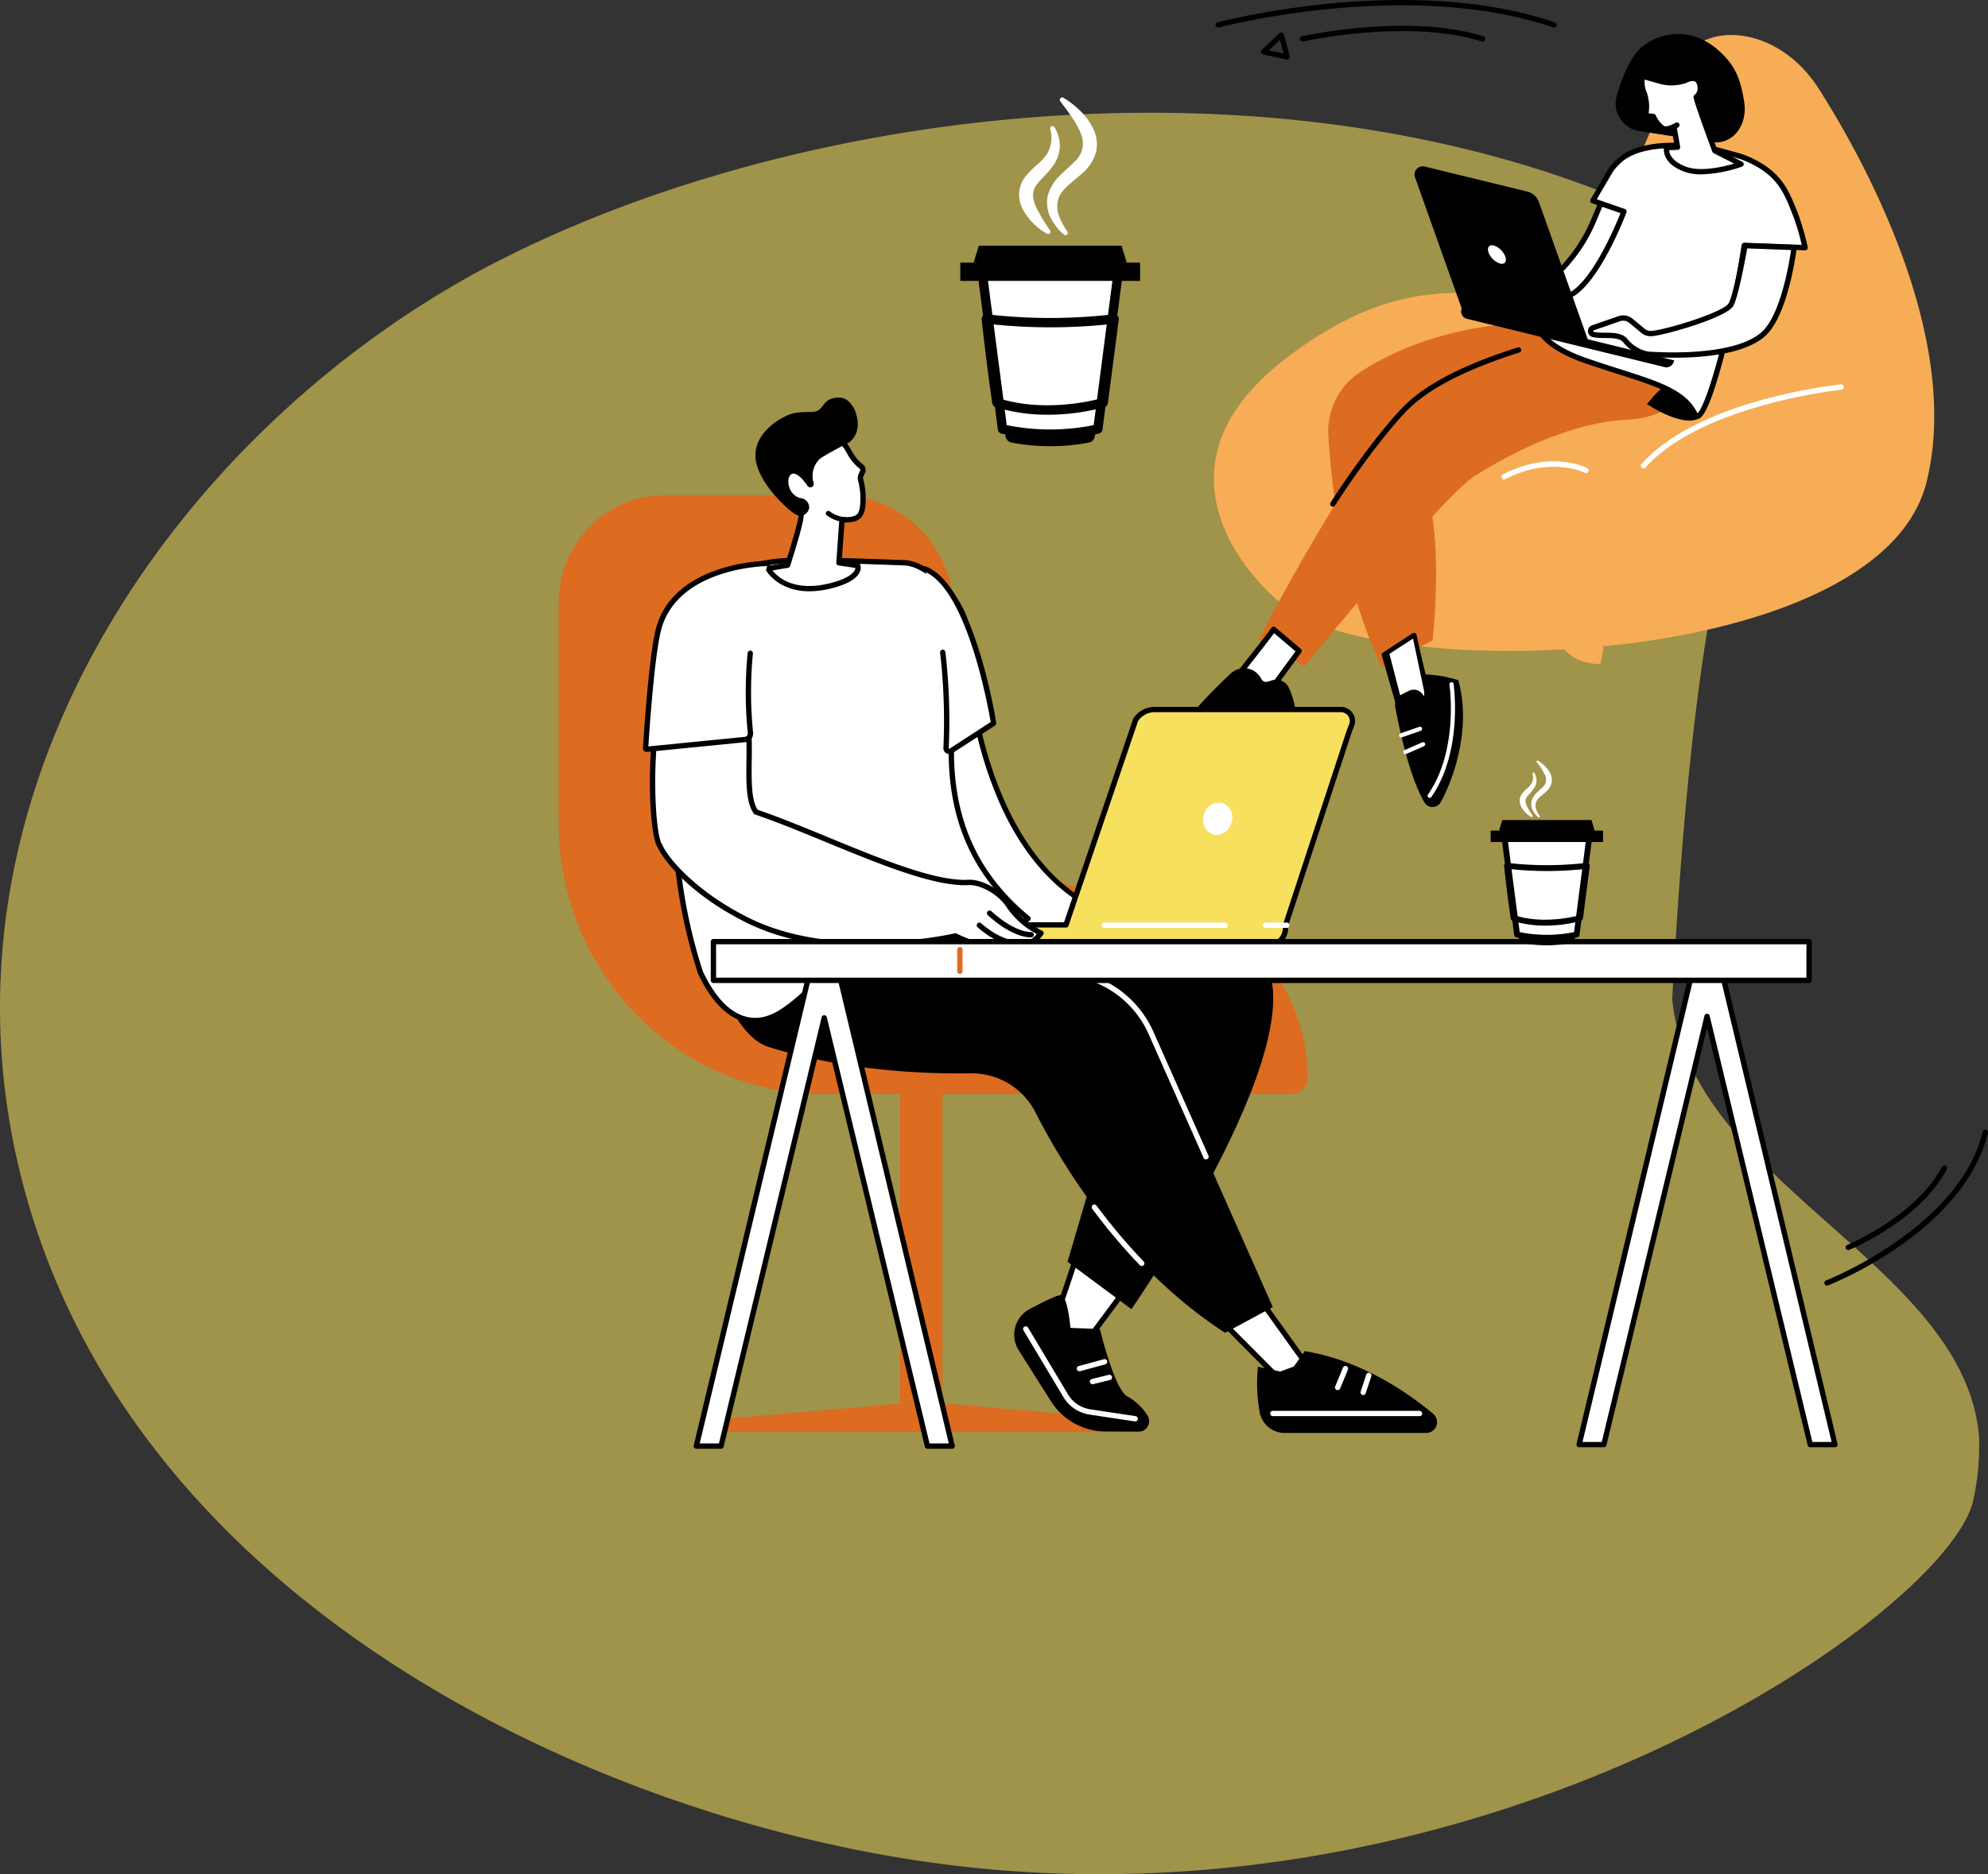 <svg xmlns="http://www.w3.org/2000/svg" width="511.664" height="482.453" viewBox="0 0 511.664 482.453">
  <rect x="0" y="0" width="511.664" height="482.453" fill="#333333" stroke="none"/>
  <g id="Group_539" data-name="Group 539" transform="translate(-699.598 -1921.947)">
    <path id="Path_2766" data-name="Path 2766" d="M452.4-755.626c-17.132-30.636-.788-36.962-22.012-47.227C338.617-847.23,213.6-835.416,130.5-794.039,48.484-753.2-23-656.494,6.965-551.429c30.077,105.471,147.15,159.7,235.7,171.2,140.6,18.257,258.737-64.807,265.2-93.635a65.663,65.663,0,0,0,1.473-16.769C505.2-535,434.891-555.457,430.39-602.886,442.8-835.854,482.449-701.9,452.4-755.626Z" transform="translate(699.598 2782.031)" fill="#f6e05e" opacity="0.56"/>
    <path id="Path_2767" data-name="Path 2767" d="M714.931-139.7a.682.682,0,0,1-.64-.437.684.684,0,0,1,.389-.886c.342-.133,34.27-13.552,40.33-38.275a.688.688,0,0,1,.831-.5.683.683,0,0,1,.5.828c-3.26,13.313-14.293,23.275-22.978,29.288a98.811,98.811,0,0,1-18.183,9.938A.685.685,0,0,1,714.931-139.7Z" transform="translate(454.902 2392.58)"/>
    <path id="Path_2768" data-name="Path 2768" d="M726.9-137.957a.677.677,0,0,1-.631-.424.682.682,0,0,1,.37-.895c.178-.073,17.7-7.425,24.416-20.128a.685.685,0,0,1,.927-.285.683.683,0,0,1,.283.925c-6.95,13.146-24.366,20.45-25.106,20.755A.673.673,0,0,1,726.9-137.957Z" transform="translate(448.395 2381.688)"/>
    <path id="Path_2769" data-name="Path 2769" d="M458.2-809.594a.661.661,0,0,1-.219-.037c-37.4-12.756-85.532-.116-86.011.014a.688.688,0,0,1-.84-.484.687.687,0,0,1,.484-.839c.489-.13,49.01-12.878,86.81.013a.684.684,0,0,1,.425.869A.682.682,0,0,1,458.2-809.594Z" transform="translate(641.352 2738.637)"/>
    <path id="Path_2770" data-name="Path 2770" d="M465.646-798.1a.7.7,0,0,1-.206-.031c-19-5.933-45.7-.046-45.965.014a.683.683,0,0,1-.817-.518.686.686,0,0,1,.521-.818c.269-.061,27.32-6.029,46.668.014a.685.685,0,0,1,.452.858A.684.684,0,0,1,465.646-798.1Z" transform="translate(615.523 2730.733)"/>
    <path id="Path_2771" data-name="Path 2771" d="M398.756-793.811l3.708.816c-.2-.85-.521-2.125-.9-3.47Zm4.617,2.4a.692.692,0,0,1-.146-.016l-6.028-1.326a.686.686,0,0,1-.511-.486.686.686,0,0,1,.187-.68l4.553-4.31a.682.682,0,0,1,.644-.165.683.683,0,0,1,.479.46c.863,2.787,1.484,5.664,1.493,5.693a.685.685,0,0,1-.187.63A.685.685,0,0,1,403.373-791.41Z" transform="translate(627.467 2728.707)"/>
    <path id="Path_2772" data-name="Path 2772" d="M509.828-795.947c6.425,1.985,12.041,6.606,16.037,12.877,10.2,16,37.106,63.068,27.731,101.088-11.484,46.571-130.172,51.945-162.168,34.176-8.128-4.514-42.124-36.128-2.42-66.186,36.389-27.551,53.056-9.739,69.929-20.735s27.229-51.934,33.343-58.01C496.229-796.661,502.627-798.173,509.828-795.947Z" transform="translate(641.883 2727.927)" fill="#f6ad55"/>
    <path id="Path_2773" data-name="Path 2773" d="M611.512-578.375a.674.674,0,0,1-.457-.174.685.685,0,0,1-.055-.967c14.841-16.578,49.827-20.32,51.311-20.471a.68.68,0,0,1,.749.611.681.681,0,0,1-.612.751c-.357.037-35.941,3.842-50.43,20.022A.672.672,0,0,1,611.512-578.375Z" transform="translate(511.096 2620.89)" fill="#fff"/>
    <path id="Path_2774" data-name="Path 2774" d="M532.875-551.975a.681.681,0,0,1-.607-.373.683.683,0,0,1,.3-.922c12.315-6.323,21.329-1.834,21.7-1.641a.684.684,0,0,1,.3.922.685.685,0,0,1-.922.3c-.091-.047-8.795-4.343-20.453,1.641A.7.7,0,0,1,532.875-551.975Z" transform="translate(553.824 2597.332)" fill="#fff"/>
    <path id="Path_2775" data-name="Path 2775" d="M395.458-551.713l11.8,6.849S442.4-588.224,450.87-593.69s24.38-13.869,39.22-14.6,17.4-11.214,17.4-11.214L485.574-632s-36.375,6.181-51.147,19.623S395.458-551.713,395.458-551.713Z" transform="translate(628.121 2638.283)" fill="#dd6b20"/>
    <path id="Path_2776" data-name="Path 2776" d="M490.5-634.733s-25.434-1.6-47.494,12.54a18.259,18.259,0,0,0-8.361,16.488c.827,13.551,3.708,38.633,13.681,59.4l13.124-6.706s2.68-22.345-1.137-37.553,44.809-34.256,44.809-34.256Z" transform="translate(606.846 2639.797)" fill="#dd6b20"/>
    <path id="Path_2777" data-name="Path 2777" d="M466.231-453.911l4.7,16.4,5.379-4.585-3.79-15.909Zm4.343,18.3a.711.711,0,0,1-.2-.029.684.684,0,0,1-.461-.467l-5.137-17.91a.68.68,0,0,1,.283-.763l7.534-4.9a.691.691,0,0,1,.63-.062.685.685,0,0,1,.411.478l4.11,17.262a.684.684,0,0,1-.224.679l-6.5,5.549A.689.689,0,0,1,470.574-435.614Z" transform="translate(590.473 2544.711)"/>
    <path id="Path_2778" data-name="Path 2778" d="M388.7-461.95c-.091.374-12.7,16.327-12.7,16.327l9.165,3.032,10.1-13.79Z" transform="translate(638.695 2545.883)" fill="#fff"/>
    <path id="Path_2779" data-name="Path 2779" d="M376.328-446.782l7.763,2.569,9.429-12.873L388-461.764C387.031-460.43,384.269-456.835,376.328-446.782Zm8.018,4.06a.711.711,0,0,1-.215-.035l-9.165-3.032a.7.7,0,0,1-.443-.453.69.69,0,0,1,.119-.621c4.827-6.1,12.124-15.4,12.621-16.193a.675.675,0,0,1,.406-.361.681.681,0,0,1,.653.13l6.566,5.57a.683.683,0,0,1,.11.927L384.9-443A.68.68,0,0,1,384.346-442.721Z" transform="translate(639.512 2546.698)"/>
    <path id="Path_2780" data-name="Path 2780" d="M366.7-436.052a4.575,4.575,0,0,0-2.1-2.074,4.368,4.368,0,0,0-4.79.845c-3.224,3-11.959,11.478-16.726,19.392-1.685,2.8-.425,6.169,3.927,5.69,7.128-.784,18.229-4.782,26.96-13.884a4.23,4.23,0,0,0,1.069-3.932,20.069,20.069,0,0,0-1.361-3.912,2.888,2.888,0,0,0-3.429-1.5l-1.219.363A1.988,1.988,0,0,1,366.7-436.052Z" transform="translate(656.967 2533.145)"/>
    <path id="Path_2781" data-name="Path 2781" d="M362.068-438.628a3.841,3.841,0,0,0-2.6,1.039c-3.434,3.2-11.927,11.479-16.6,19.244a3.337,3.337,0,0,0-.237,3.477c.6.942,1.849,1.36,3.5,1.179,7.256-.8,18.037-4.811,26.539-13.677a3.528,3.528,0,0,0,.9-3.3,19.361,19.361,0,0,0-1.315-3.777,2.192,2.192,0,0,0-2.616-1.137l-1.224.363a2.677,2.677,0,0,1-3.132-1.332,3.868,3.868,0,0,0-1.781-1.771A3.365,3.365,0,0,0,362.068-438.628Zm-16.685,26.351a4.314,4.314,0,0,1-3.9-1.853,4.663,4.663,0,0,1,.215-4.922c4.767-7.914,13.366-16.3,16.845-19.54a5.072,5.072,0,0,1,5.543-.964,5.234,5.234,0,0,1,2.411,2.378,1.315,1.315,0,0,0,1.534.653l1.219-.363a3.555,3.555,0,0,1,4.242,1.854,20.742,20.742,0,0,1,1.411,4.046,4.89,4.89,0,0,1-1.242,4.57c-8.758,9.131-19.886,13.265-27.38,14.09A8.213,8.213,0,0,1,345.383-412.276Z" transform="translate(657.779 2533.953)"/>
    <path id="Path_2782" data-name="Path 2782" d="M349.821-403.568a7.462,7.462,0,0,1-2.936-.462.683.683,0,0,1-.333-.908.68.68,0,0,1,.9-.339c.119.049,8.178,3.247,25.95-11.845a.683.683,0,0,1,.964.079.684.684,0,0,1-.078.965C361.685-405.374,353.744-403.568,349.821-403.568Z" transform="translate(654.73 2521.613)"/>
    <path id="Path_2783" data-name="Path 2783" d="M366.006-411.9a.684.684,0,0,1-.475-.192l-3.849-3.716a.685.685,0,0,1-.014-.969.685.685,0,0,1,.968-.017l3.849,3.716a.685.685,0,0,1,.014.969A.675.675,0,0,1,366.006-411.9Z" transform="translate(646.586 2521.449)"/>
    <path id="Path_2784" data-name="Path 2784" d="M372.277-418.182a.691.691,0,0,1-.461-.176l-4.219-3.807a.681.681,0,0,1-.05-.967.68.68,0,0,1,.964-.05l4.224,3.807a.685.685,0,0,1,.05.967A.688.688,0,0,1,372.277-418.182Z" transform="translate(643.385 2524.914)"/>
    <path id="Path_2785" data-name="Path 2785" d="M436.377-579.88a.683.683,0,0,1-.365-.108.687.687,0,0,1-.21-.946c5.74-9,14.8-21.159,20.028-25.918,5.713-5.2,15.183-9.914,28.138-14.014a.689.689,0,0,1,.863.447.686.686,0,0,1-.447.86c-12.767,4.039-22.064,8.655-27.631,13.72-5.142,4.682-14.105,16.714-19.8,25.641A.687.687,0,0,1,436.377-579.88Z" transform="translate(606.258 2632.249)"/>
    <path id="Path_2786" data-name="Path 2786" d="M551.508-704.989l-2.4,5.727a40.948,40.948,0,0,1-13.448,17.116l-2.406,1.778a8.681,8.681,0,0,1-5.343,1.693l-.292-.006a11.981,11.981,0,0,0-8.023,2.849l6.676,1.743a16,16,0,0,0,12.051-1.589,34.109,34.109,0,0,0,11.1-10.22c7.11-10.413,8.544-16.661,8.544-16.661Z" transform="translate(560.668 2677.942)" fill="#fff"/>
    <path id="Path_2787" data-name="Path 2787" d="M520.333-676.952l5.3,1.385a15.193,15.193,0,0,0,11.53-1.519A33.066,33.066,0,0,0,548.046-687.1c5.749-8.42,7.754-14.1,8.279-15.854l-5.251-1.977-2.146,5.118a41.643,41.643,0,0,1-13.672,17.4l-2.406,1.779a9.415,9.415,0,0,1-5.767,1.827l-.292-.007A11.249,11.249,0,0,0,520.333-676.952Zm9.265,3.268a17.064,17.064,0,0,1-4.311-.558l-6.671-1.743a.685.685,0,0,1-.5-.51.7.7,0,0,1,.224-.674,12.649,12.649,0,0,1,8.48-3.012l.292.007a8.051,8.051,0,0,0,4.923-1.559l2.406-1.779a40.25,40.25,0,0,0,13.219-16.83l2.4-5.726a.685.685,0,0,1,.872-.377l6.461,2.43a.684.684,0,0,1,.425.794c-.059.26-1.543,6.494-8.644,16.894A34.488,34.488,0,0,1,537.854-675.9,16.434,16.434,0,0,1,529.6-673.685Z" transform="translate(561.48 2678.758)"/>
    <path id="Path_2788" data-name="Path 2788" d="M614.278-595.845s8.667,5.885,13.137,3.8-3.836-9.462-6.169-9.636S614.278-595.845,614.278-595.845Z" transform="translate(509.221 2621.808)"/>
    <path id="Path_2789" data-name="Path 2789" d="M620.478-708.384a66.537,66.537,0,0,0-2.338-8.172c-2.552-6.57-4.279-10.84-11.964-14.4a22.68,22.68,0,0,0-3.571-1.286l-4.594-1.255s-18.914-4.288-25.969,3.322a11.741,11.741,0,0,0-1.744,2.115l-4.452,7.6,8.018,2.77s-6.119,16.232-12.818,20.928c-1.11.779-10.165,5.1-10.165,5.1s-1.89,7.06,12.7,12.212,25.1,6.728,28.5,13.9c2.242,4.731,9.493-22.139,12.731-43.413Z" transform="translate(543.711 2694.088)" fill="#fff"/>
    <path id="Path_2790" data-name="Path 2790" d="M550.688-692.041c-.105,1.305.228,6.842,12.306,11.1,3.265,1.154,6.4,2.149,9.16,3.027,9.85,3.133,16.968,5.4,19.736,11.229a.615.615,0,0,0,.055.1c.731-.537,2.58-4.105,5.4-14.648a282.21,282.21,0,0,0,5.973-28.677.7.7,0,0,1,.7-.581l14.763.547a60.319,60.319,0,0,0-2.105-7.207c-2.466-6.349-4.091-10.543-11.612-14.029a21.755,21.755,0,0,0-3.466-1.247l-4.594-1.255c-.155-.035-18.58-4.1-25.284,3.127-.1.107-.2.216-.311.328a8.827,8.827,0,0,0-1.338,1.655l-4.037,6.886,7.228,2.5a.686.686,0,0,1,.4.356.675.675,0,0,1,.018.532c-.251.671-6.27,16.485-13.064,21.247C559.583-696.315,552.487-692.9,550.688-692.041Zm41.193,26.888a1.361,1.361,0,0,1-1.228-.939c-2.511-5.295-9.393-7.482-18.914-10.51-2.772-.881-5.913-1.88-9.2-3.041-15.019-5.3-13.219-12.722-13.137-13.035a.693.693,0,0,1,.37-.441c2.5-1.2,9.192-4.433,10.064-5.045,5.694-3.993,11.092-16.889,12.311-19.952l-7.343-2.537a.685.685,0,0,1-.42-.41.691.691,0,0,1,.055-.584l4.448-7.6a10.1,10.1,0,0,1,1.539-1.917l.3-.317c7.242-7.81,25.832-3.7,26.622-3.524l4.621,1.262a23.084,23.084,0,0,1,3.68,1.325c8.023,3.719,9.822,8.357,12.315,14.777a66.7,66.7,0,0,1,2.365,8.267.673.673,0,0,1-.142.59.68.68,0,0,1-.553.247l-15.046-.558a284.144,284.144,0,0,1-6.014,28.585c-4.037,14.977-5.836,15.241-6.516,15.341A1.215,1.215,0,0,1,591.881-665.154Z" transform="translate(544.531 2694.923)"/>
    <path id="Path_2791" data-name="Path 2791" d="M583.093-657.068l6.8-2.352a3.055,3.055,0,0,1,2.95.534L596-656.277a3.054,3.054,0,0,0,2.151.692c3.4-.225,18.891-4.736,20.462-7.434,1.393-2.391,3.621-15.195,3.621-15.195l12.64.478s-2.046,16.771-7.744,22.136c-4.42,4.165-14.827,6.248-29.914,5.337a9.738,9.738,0,0,1-5.795-3.513c-1.69-2.016-5.8-.978-8.247-1.576A.9.9,0,0,1,583.093-657.068Z" transform="translate(526.492 2663.395)" fill="#fff"/>
    <path id="Path_2792" data-name="Path 2792" d="M582.5-657.236a.2.2,0,0,0-.142.208.2.2,0,0,0,.16.195,13.4,13.4,0,0,0,2.84.208c2.091.019,4.466.039,5.767,1.593a9.192,9.192,0,0,0,5.352,3.273c14.256.86,24.973-1.018,29.366-5.155,4.781-4.506,6.955-17.711,7.425-20.982l-11.283-.427c-.461,2.585-2.324,12.64-3.6,14.833-1.753,3.012-17.658,7.551-21.005,7.773a3.72,3.72,0,0,1-2.63-.847l-3.155-2.608a2.393,2.393,0,0,0-2.292-.415Zm20.631,7.054q-3.226,0-6.776-.213a10.352,10.352,0,0,1-6.279-3.757c-.9-1.069-2.845-1.086-4.731-1.1a14.184,14.184,0,0,1-3.151-.247,1.568,1.568,0,0,1-1.2-1.461,1.563,1.563,0,0,1,1.059-1.566l6.8-2.352a3.769,3.769,0,0,1,3.612.654l3.155,2.609a2.353,2.353,0,0,0,1.667.536c3.735-.247,18.585-4.812,19.914-7.1,1.091-1.874,2.927-11.44,3.539-14.968a.688.688,0,0,1,.7-.567l12.635.478a.7.7,0,0,1,.5.24.67.67,0,0,1,.155.527c-.082.695-2.137,17.079-7.95,22.552C622.8-652.165,614.521-650.182,603.133-650.182Z" transform="translate(527.307 2664.209)"/>
    <path id="Path_2793" data-name="Path 2793" d="M602.826-793.678c4.059-4.023,14.42-7.255,22.9,3.136,2.621,3.216,3.375,6.984,3.945,10.334,1.014,5.916-2.7,11.416-8.626,10.5l-18.334-2.82a7.838,7.838,0,0,1-.881-.187,7.189,7.189,0,0,1-4.913-8.967C597.908-785.121,599.886-790.765,602.826-793.678Z" transform="translate(518.814 2728.219)"/>
    <path id="Path_2794" data-name="Path 2794" d="M630.171-754.533s-4.585-12.32-4.8-13.835a2.694,2.694,0,0,0,1.027-2.626c-.333-3.623-3.836-1.625-3.836-1.625l-.352.1a11.072,11.072,0,0,1-6.251.038l-4.3-1.236s-.795,1.6.4,4.527a10.28,10.28,0,0,1,.4,4.8.843.843,0,0,0,.758.914l1.132.11a7.751,7.751,0,0,0,2.256,2.933,1.366,1.366,0,0,0,1,.3,6.246,6.246,0,0,0,2.046-.6l.931,5.285-2.8.088s-.822,3.389,4.6,5.508,14.548-1.244,14.548-1.244Z" transform="translate(510.785 2715.284)" fill="#fff"/>
    <path id="Path_2795" data-name="Path 2795" d="M617.6-755.5c.055.9.63,2.806,4.215,4.205,3.817,1.492,9.726.078,12.512-.748l-5.283-2.691a.679.679,0,0,1-.333-.372c-.47-1.268-4.617-12.434-4.836-13.977a.679.679,0,0,1,.324-.685,2.063,2.063,0,0,0,.694-1.976c-.069-.758-.292-1.24-.662-1.433-.662-.345-1.8.143-2.151.341a.673.673,0,0,1-.142.061l-.352.105a11.736,11.736,0,0,1-6.639.04l-3.63-1.044a6.494,6.494,0,0,0,.557,3.419,11,11,0,0,1,.452,5.122.155.155,0,0,0,.137.169l1.137.11a.69.69,0,0,1,.548.377,7.062,7.062,0,0,0,2.069,2.7.68.68,0,0,0,.493.151,5.607,5.607,0,0,0,1.822-.531.677.677,0,0,1,.607.006.685.685,0,0,1,.365.491l.932,5.284a.685.685,0,0,1-.146.551.681.681,0,0,1-.511.253Zm8.343,6.23a12.862,12.862,0,0,1-4.63-.749c-5.913-2.31-5.06-6.146-5.018-6.308a.687.687,0,0,1,.644-.523l2.009-.063-.644-3.669a6.842,6.842,0,0,1-1.448.322,2.063,2.063,0,0,1-1.5-.446,8.059,8.059,0,0,1-2.265-2.821l-.763-.074a1.529,1.529,0,0,1-1.37-1.659,9.88,9.88,0,0,0-.356-4.479c-1.3-3.18-.416-5.014-.374-5.091a.685.685,0,0,1,.8-.353l4.292,1.236a10.375,10.375,0,0,0,5.868-.035l.279-.084a3.966,3.966,0,0,1,3.388-.326,2.9,2.9,0,0,1,1.4,2.523,3.546,3.546,0,0,1-.95,2.945c.479,1.83,2.9,8.541,4.594,13.09l6.521,3.322a.675.675,0,0,1,.374.65.681.681,0,0,1-.448.6A34.571,34.571,0,0,1,625.947-749.273Z" transform="translate(511.598 2716.1)"/>
    <path id="Path_2796" data-name="Path 2796" d="M628.644-745.885a.685.685,0,0,1-.6-.36.686.686,0,0,1,.279-.928l.753-.406a.684.684,0,0,1,.927.278.686.686,0,0,1-.279.928l-.753.406A.674.674,0,0,1,628.644-745.885Z" transform="translate(501.787 2701.129)"/>
    <path id="Path_2797" data-name="Path 2797" d="M495.47-686.064l32.435,7.925-12.662-35.6a4.256,4.256,0,0,0-3.014-2.7l-26.32-6.431a2.121,2.121,0,0,0-2.566,2.726Z" transform="translate(580.434 2687.697)"/>
    <path id="Path_2798" data-name="Path 2798" d="M524.789-676.565a4.813,4.813,0,0,0,2.963,2.849c1.192.29,1.79-.514,1.343-1.8a4.822,4.822,0,0,0-2.968-2.849C524.94-678.652,524.337-677.847,524.789-676.565Z" transform="translate(557.928 2663.506)" fill="#fff"/>
    <path id="Path_2799" data-name="Path 2799" d="M511.01-640.117l50.878,12.431a1.959,1.959,0,0,0,2.37-1.44l.132-.275-54.682-13.361-.137.275A1.962,1.962,0,0,0,511.01-640.117Z" transform="translate(566.146 2644.13)"/>
    <path id="Path_2800" data-name="Path 2800" d="M573.45-471.077s5.347-16.265-10.457-24.246C562.993-495.323,555.011-471.732,573.45-471.077Z" transform="translate(538.021 2564.017)" fill="#f6ad55"/>
    <path id="Path_2801" data-name="Path 2801" d="M102.583-507.223v26.367c0,25.787,20.361,46.692,45.476,46.692s45.481,20.9,45.481,46.692a4.161,4.161,0,0,1-4.16,4.16H69c-37.658,0-68.18-31.339-68.18-70V-509.57c0-15.376,12.142-27.84,27.115-27.84H73.181C89.419-537.41,102.583-523.9,102.583-507.223Z" transform="translate(842.555 2586.885)" fill="#dd6b20"/>
    <path id="Path_2802" data-name="Path 2802" d="M193.258-176.981h10.914V-304H193.258Z" transform="translate(737.99 2460.059)" fill="#dd6b20"/>
    <path id="Path_2803" data-name="Path 2803" d="M195.812-21.852l-48.28-4.237h-4.425L93.818-21.852v3.365H195.812Z" transform="translate(792.021 2309.05)" fill="#dd6b20"/>
    <path id="Path_2804" data-name="Path 2804" d="M277.218-90.639c1.119-1.133,7.589-21.257,7.589-21.257l12.781,9.12L283.574-83.94Z" transform="translate(692.369 2355.675)" fill="#fff"/>
    <path id="Path_2805" data-name="Path 2805" d="M277.252-91.552l5.443,5.734,13.11-17.621-11.448-8.171C282.717-106.541,278.758-94.476,277.252-91.552Zm5.507,7.481a.693.693,0,0,1-.5-.214l-6.356-6.7a.683.683,0,0,1,0-.946c.817-1,4.991-13.4,7.429-20.992a.685.685,0,0,1,.438-.441.684.684,0,0,1,.612.093l12.781,9.121a.677.677,0,0,1,.279.451.672.672,0,0,1-.128.515L283.307-84.346a.681.681,0,0,1-.507.275Z" transform="translate(693.184 2356.49)"/>
    <path id="Path_2806" data-name="Path 2806" d="M289.6-51.458l-8.5-.05a16.727,16.727,0,0,1-13.923-7.607l-8.407-13.309a7.474,7.474,0,0,1,2.817-10.592c3.507-1.864,7.183-3.681,8.046-3.6,1.749.167,2.457,8.44,2.457,8.44l7.571.292s3.744,15.559,7.037,17.327a14.437,14.437,0,0,1,5.2,4.907A2.713,2.713,0,0,1,289.6-51.458Z" transform="translate(703.02 2341.939)"/>
    <path id="Path_2807" data-name="Path 2807" d="M291.464-44.523a.82.82,0,0,1-.1-.009l-11.63-1.751a9.488,9.488,0,0,1-6.744-4.52L262.714-67.968a.688.688,0,0,1,.237-.94.687.687,0,0,1,.941.236l10.274,17.165a8.112,8.112,0,0,0,5.772,3.869l11.63,1.751a.685.685,0,0,1,.575.779A.7.7,0,0,1,291.464-44.523Z" transform="translate(700.301 2332.369)" fill="#fff"/>
    <path id="Path_2808" data-name="Path 2808" d="M293.543-47.391a.69.69,0,0,1-.662-.505.689.689,0,0,1,.484-.841L299.84-50.5a.688.688,0,0,1,.845.48.69.69,0,0,1-.484.841l-6.475,1.764A.7.7,0,0,1,293.543-47.391Z" transform="translate(683.871 2322.328)" fill="#fff"/>
    <path id="Path_2809" data-name="Path 2809" d="M300.932-39.271a.69.69,0,0,1-.667-.522.689.689,0,0,1,.5-.828l4.347-1.063a.686.686,0,0,1,.827.5.686.686,0,0,1-.5.828L301.1-39.29A.674.674,0,0,1,300.932-39.271Z" transform="translate(679.855 2317.534)" fill="#fff"/>
    <path id="Path_2810" data-name="Path 2810" d="M372.738-82.15l14.841,14.912,7.868-2.89L381.766-89.205Z" transform="translate(640.467 2343.346)" fill="#fff"/>
    <path id="Path_2811" data-name="Path 2811" d="M372.953-82.9,386.94-68.848l6.608-2.427L380.807-89.04Zm13.809,15.533a.678.678,0,0,1-.484-.2L371.437-82.482a.67.67,0,0,1-.2-.526.7.7,0,0,1,.26-.5l9.032-7.055a.682.682,0,0,1,.516-.138.687.687,0,0,1,.461.279l13.681,19.078a.685.685,0,0,1,.1.6.673.673,0,0,1-.416.442L387-67.41A.712.712,0,0,1,386.762-67.368Z" transform="translate(641.283 2344.16)"/>
    <path id="Path_2812" data-name="Path 2812" d="M394.719-51a42.663,42.663,0,0,0,.5,11.95,6.522,6.522,0,0,0,6.4,5.086H438.04a2.784,2.784,0,0,0,1.79-4.919c-6.475-5.426-18.393-13.711-33.037-16.143l-4.087,5.718Z" transform="translate(628.637 2324.773)"/>
    <path id="Path_2813" data-name="Path 2813" d="M440.313-19.992h-37.75a.685.685,0,0,1-.685-.685.685.685,0,0,1,.685-.685h37.75a.685.685,0,0,1,.685.685A.685.685,0,0,1,440.313-19.992Z" transform="translate(624.633 2306.481)" fill="#fff"/>
    <path id="Path_2814" data-name="Path 2814" d="M439.105-40.445a.687.687,0,0,1-.26-.052.684.684,0,0,1-.37-.894l2-4.847a.685.685,0,0,1,.9-.372.686.686,0,0,1,.374.894l-2,4.847A.688.688,0,0,1,439.105-40.445Z" transform="translate(604.775 2320.229)" fill="#fff"/>
    <path id="Path_2815" data-name="Path 2815" d="M453.495-37.09a.677.677,0,0,1-.215-.035.682.682,0,0,1-.434-.865l1.443-4.372a.687.687,0,0,1,.868-.436.687.687,0,0,1,.434.866l-1.448,4.372A.679.679,0,0,1,453.495-37.09Z" transform="translate(596.957 2318.148)" fill="#fff"/>
    <path id="Path_2816" data-name="Path 2816" d="M191.906-304.387s67.828-7.9,88,9.564-31.841,92.538-31.841,92.538l-16.443-12.2,15.6-53.065-62.7-17.807Z" transform="translate(742.738 2461.236)"/>
    <path id="Path_2817" data-name="Path 2817" d="M103.09-275.47c9.854,3.127,27.48,7.17,52.12,6.833a18.387,18.387,0,0,1,16.644,10.01c7.3,14.313,23.1,40.083,48.828,56.787l12.288-6.622L201.6-279.068a26.057,26.057,0,0,0-14.841-13.886l-62.161-22.8s-19.279-5.387-28.727,11.82c-1.689,3.073-4.822-2.421-5.571.059C87.747-295.369,94.629-278.156,103.09-275.47Z" transform="translate(794.225 2466.876)"/>
    <path id="Path_2818" data-name="Path 2818" d="M294.963-232.206a.687.687,0,0,1-.626-.407L280.163-264.52a25.5,25.5,0,0,0-14.452-13.52l-29.768-10.917a.682.682,0,0,1-.406-.879.683.683,0,0,1,.877-.407l29.772,10.916a26.877,26.877,0,0,1,15.229,14.25l14.174,31.906a.682.682,0,0,1-.347.9A.679.679,0,0,1,294.963-232.206Z" transform="translate(715.041 2452.605)" fill="#fff"/>
    <path id="Path_2819" data-name="Path 2819" d="M318.787-115.885a.68.68,0,0,1-.493-.21c-2.854-2.969-5.662-6.157-8.347-9.477a.687.687,0,0,1,.1-.963.685.685,0,0,1,.964.1c2.662,3.29,5.443,6.449,8.27,9.389a.681.681,0,0,1-.018.969A.679.679,0,0,1,318.787-115.885Z" transform="translate(674.668 2363.712)" fill="#fff"/>
    <path id="Path_2820" data-name="Path 2820" d="M305.846-131.281a.679.679,0,0,1-.53-.254c-1.32-1.63-2.635-3.323-3.909-5.033a.685.685,0,0,1,.142-.958.686.686,0,0,1,.959.14c1.26,1.7,2.566,3.374,3.872,4.99a.688.688,0,0,1-.1.964A.7.7,0,0,1,305.846-131.281Z" transform="translate(679.299 2369.676)" fill="#fff"/>
    <path id="Path_2821" data-name="Path 2821" d="M213.321-422.6s5.964,54.171,46.024,57.716l-46.024.654s-17.042-34.533-17.736-47.979S213.321-422.6,213.321-422.6Z" transform="translate(736.736 2524.664)" fill="#fff"/>
    <path id="Path_2822" data-name="Path 2822" d="M208.263-423.034c-3.206,0-7.548.516-10.256,2.935a8.356,8.356,0,0,0-2.548,7.028c.639,12.392,15.608,43.486,17.475,47.324l38.316-.545c-13.293-3.542-24.046-13.548-31.371-29.317a101.375,101.375,0,0,1-7.982-27.21A30.792,30.792,0,0,0,208.263-423.034Zm4.247,58.663a.692.692,0,0,1-.616-.382c-.7-1.416-17.11-34.815-17.8-48.247-.178-3.45.831-6.182,3-8.122,5.183-4.631,15.1-3.049,15.521-2.98a.682.682,0,0,1,.571.6,99.129,99.129,0,0,0,7.945,27.346c8.516,18.3,21.119,28.316,37.462,29.762a.684.684,0,0,1,.621.707.684.684,0,0,1-.671.659l-46.029.654Z" transform="translate(737.547 2525.489)"/>
    <path id="Path_2823" data-name="Path 2823" d="M86.075-499.433c7.772-1.827,11.014-1.851,39.261-.828,6.9.25,14.777,10.1,15.932,15.777,1.379,6.8-12.324,39.074,5.356,64.461a54.8,54.8,0,0,0,10.6,11.34,35.556,35.556,0,0,1-12.21,6.526c-9.114,2.706-13.694-.219-21.042,0-19.43.58-26.553,22.218-39.1,19.5-3.352-.726-7.79-3.339-11.955-12.106a134.915,134.915,0,0,1-5.63-25.454,139.678,139.678,0,0,1,6.649-61.592C75.317-486.123,76.915-497.279,86.075-499.433Z" transform="translate(806.967 2567.068)" fill="#fff"/>
    <path id="Path_2824" data-name="Path 2824" d="M72.729-395.83c3.247,6.813,7.1,10.746,11.466,11.69,5.639,1.222,10.242-2.885,15.567-7.642,6.073-5.42,12.955-11.563,23.37-11.874a40.746,40.746,0,0,1,7.324.584c4.041.582,7.859,1.132,13.544-.556a34.566,34.566,0,0,0,11.311-5.88,55.689,55.689,0,0,1-10.073-10.939c-13.325-19.131-9.11-41.776-6.594-55.306.813-4.359,1.452-7.8,1.128-9.411-1.128-5.561-8.95-15-15.283-15.228-28.571-1.035-31.494-.974-39.083.811-7.489,1.761-9.7,10.038-11.023,14.984-.224.841-.42,1.567-.616,2.182a137.852,137.852,0,0,0-6.621,61.3A134.714,134.714,0,0,0,72.729-395.83Zm13.525,13.286A11.1,11.1,0,0,1,83.9-382.8c-4.808-1.041-8.991-5.241-12.429-12.482a.568.568,0,0,1-.032-.082,136.037,136.037,0,0,1-5.658-25.583,139.271,139.271,0,0,1,6.681-61.895c.183-.572.374-1.283.594-2.107,1.4-5.242,3.744-14.015,12.037-15.964,7.754-1.823,10.7-1.887,39.444-.846,7.247.262,15.334,10.214,16.576,16.325.379,1.869-.251,5.252-1.123,9.934-2.48,13.32-6.626,35.612,6.37,54.273a54.491,54.491,0,0,0,10.471,11.2.69.69,0,0,1,.256.532.69.69,0,0,1-.256.533,36.134,36.134,0,0,1-12.443,6.65c-5.973,1.774-10.119,1.176-14.128.6a39.789,39.789,0,0,0-7.087-.571c-9.918.3-16.6,6.262-22.5,11.526C95.784-386.392,91.473-382.545,86.254-382.545Z" transform="translate(807.791 2567.883)"/>
    <path id="Path_2825" data-name="Path 2825" d="M225-455.88s-5.676-35.926-17.631-39.436c4.63,14.236,6.069,29.408,5.4,45.8a.835.835,0,0,0,1.288.741Z" transform="translate(730.322 2564.013)" fill="#fff"/>
    <path id="Path_2826" data-name="Path 2826" d="M212.663-449.152a1.523,1.523,0,0,1-.753-.2,1.52,1.52,0,0,1-.767-1.389,153.32,153.32,0,0,0-.845-24.512.685.685,0,0,1,.6-.762.684.684,0,0,1,.763.6,155.53,155.53,0,0,1,.854,24.731.148.148,0,0,0,.078.143.141.141,0,0,0,.155-.005l10.566-6.859c-.685-4.03-6.21-34.552-17.229-38.786a.687.687,0,0,1-.4-.885.687.687,0,0,1,.886-.394c12.48,4.795,17.941,38.842,18.165,40.29a.69.69,0,0,1-.3.68l-10.945,7.1A1.511,1.511,0,0,1,212.663-449.152Z" transform="translate(731.262 2565.209)"/>
    <path id="Path_2827" data-name="Path 2827" d="M137.089-539.068l.776-11.005c.525-.037.89-.059,1-.06,3.069-.035,4.069-1.03,4.333-3.552a18.78,18.78,0,0,0-.548-6.85,1.453,1.453,0,0,1,.064-.943l.525-1.23a1.075,1.075,0,0,0-.352-1.1l-.283-.23a11.308,11.308,0,0,1-2.5-2.951c-.612-1.031-1.658-2.964-2.374-3.306-2.014-.964-10.2-5.245-14.777,2.237-3.566,5.833,2.265,13.864,4.379,16.495.511.636-3.457,13.106-3.457,13.106l-5.041.857s3.868,7.418,15.9,4.508c8.566-2.072,7.206-5.26,7.206-5.26Z" transform="translate(778.434 2605.893)" fill="#fff"/>
    <path id="Path_2828" data-name="Path 2828" d="M119.175-537.912c1.384,1.755,5.539,5.531,14.58,3.345,4.735-1.145,6.137-2.592,6.548-3.352a1.67,1.67,0,0,0,.21-.639l-4.338-.639a.686.686,0,0,1-.584-.726l.776-11.005a.684.684,0,0,1,.635-.635c.548-.038.927-.061,1.037-.062,2.89-.033,3.448-.894,3.662-2.938a18.158,18.158,0,0,0-.53-6.605,2.18,2.18,0,0,1,.1-1.386l.5-1.174a.389.389,0,0,0-.137-.36l-.279-.23a11.894,11.894,0,0,1-2.653-3.13c-.087-.144-.183-.305-.283-.477a10.871,10.871,0,0,0-1.8-2.562l-.219-.106c-2.37-1.144-9.58-4.626-13.681,2.082-3.242,5.3,1.95,12.751,4.329,15.709.26.322.744.923-3.338,13.743a.682.682,0,0,1-.539.468Zm9.512,5.365c-8.274,0-11.242-5.48-11.279-5.546a.692.692,0,0,1,0-.621.683.683,0,0,1,.5-.37l4.63-.787c1.676-5.3,3.324-11.093,3.347-12.2-2.607-3.268-7.973-11.191-4.329-17.153,3.151-5.154,8.347-6.028,15.443-2.6l.215.1c.749.358,1.5,1.566,2.393,3.108.1.168.192.325.274.465a10.607,10.607,0,0,0,2.347,2.772l.283.23a1.759,1.759,0,0,1,.58,1.811.648.648,0,0,1-.032.09l-.525,1.23a.81.81,0,0,0-.032.5,19.423,19.423,0,0,1,.566,7.1c-.311,2.959-1.712,4.128-5,4.165-.055,0-.183.007-.365.019L137-540.46l4.219.621a.679.679,0,0,1,.53.409,2.517,2.517,0,0,1-.187,2.063c-.881,1.753-3.4,3.143-7.489,4.132A22.963,22.963,0,0,1,128.686-532.547Z" transform="translate(779.246 2606.699)"/>
    <path id="Path_2829" data-name="Path 2829" d="M121.628-588.549c2.215-.478,4.767-.137,5.84-.533,1.74-.638,1.785-2.718,4.187-3.3,2.909-.707,4.123.534,5.26,2.265a5.037,5.037,0,0,1,.493.977c1.827,4.9-.479,7.294-1.507,8.072,0,0-6.544,3.38-7.662,4.346a6.033,6.033,0,0,0-1.5,6.116.926.926,0,0,1-.411,1.011.874.874,0,0,1-1.174-.267c-.849-1.234-2.708-3.619-4.028-3.054-1.662.71-1.146,5.689,2.521,6.264a2.4,2.4,0,0,1,1.927,2.506A2.431,2.431,0,0,1,123.7-562.2a2.5,2.5,0,0,1-1.881-.484c-2.393-1.526-9.142-8-9.977-13.807C110.833-583.484,118.673-587.913,121.628-588.549Z" transform="translate(782.277 2616.867)"/>
    <path id="Path_2830" data-name="Path 2830" d="M156.408-525.8h-.023a8.587,8.587,0,0,1-4.731-1.763.642.642,0,0,1-.073-.9.64.64,0,0,1,.9-.074,7.329,7.329,0,0,0,3.95,1.462.635.635,0,0,1,.612.659A.638.638,0,0,1,156.408-525.8Z" transform="translate(760.717 2582.144)"/>
    <path id="Path_2831" data-name="Path 2831" d="M307.136-416.726h-47.8a5.909,5.909,0,0,0-4.959,2.658l-17.932,52.785H194.138v.792a4.512,4.512,0,0,0,4.512,4.514h89.788a4.516,4.516,0,0,0,4.516-4.514v-.7l16.206-49.357c.247-.751.552-1.481.836-2.22A2.967,2.967,0,0,0,307.136-416.726Z" transform="translate(737.512 2521.31)" fill="#f6e05e"/>
    <path id="Path_2832" data-name="Path 2832" d="M292.138-362h0Zm-98.13.589v.107a3.832,3.832,0,0,0,3.827,3.829h89.788a3.833,3.833,0,0,0,3.831-3.829v-.7a.693.693,0,0,1,.05-.258L307.7-411.573c.183-.557.4-1.1.6-1.631.078-.206.16-.412.237-.62a2.175,2.175,0,0,0-.26-2.025,2.326,2.326,0,0,0-1.954-1.008h-47.8a5.193,5.193,0,0,0-4.338,2.277l-17.9,52.7a.687.687,0,0,1-.648.464Zm93.614,5.306H197.834a5.205,5.205,0,0,1-5.2-5.2v-.792a.685.685,0,0,1,.685-.685h41.814l17.777-52.32a.636.636,0,0,1,.073-.153,6.565,6.565,0,0,1,5.534-2.97h47.8a3.68,3.68,0,0,1,3.082,1.6,3.561,3.561,0,0,1,.416,3.29l-.247.631c-.2.511-.406,1.038-.575,1.559l-16.174,49.257v.582A5.206,5.206,0,0,1,287.622-356.108Z" transform="translate(738.326 2522.125)"/>
    <path id="Path_2833" data-name="Path 2833" d="M364.344-361.193a3.985,3.985,0,0,0,2.3,5.111,3.983,3.983,0,0,0,4.74-2.986,3.985,3.985,0,0,0-2.3-5.11A3.98,3.98,0,0,0,364.344-361.193Z" transform="translate(645.139 2492.832)" fill="#fff"/>
    <path id="Path_2834" data-name="Path 2834" d="M338.6-295.229H307.453a.685.685,0,0,1-.685-.685.685.685,0,0,1,.685-.685H338.6a.688.688,0,0,1,.685.685A.688.688,0,0,1,338.6-295.229Z" transform="translate(676.313 2456.036)" fill="#fff"/>
    <path id="Path_2835" data-name="Path 2835" d="M403.834-295.229h-5.521a.685.685,0,0,1-.685-.685.685.685,0,0,1,.685-.685h5.521a.685.685,0,0,1,.685.685A.685.685,0,0,1,403.834-295.229Z" transform="translate(626.941 2456.036)" fill="#fff"/>
    <path id="Path_2836" data-name="Path 2836" d="M145.651-365.91c-2.74-4.281-7.763-6.451-10.521-6.295-12.562.71-36.777-12-54.787-18.137-3.119-4.537-.849-14.462-2.269-26.373L55.105-414.73c-2.292,11.353-1.416,30.627.566,33.179,1.315,3.127,8.457,12.208,22.973,19.284,22.685,11.06,53.052,3.83,53.052,3.83s15.393,8.136,22.037-.705C153.733-359.142,148.386-361.629,145.651-365.91Z" transform="translate(813.799 2521.304)" fill="#fff"/>
    <path id="Path_2837" data-name="Path 2837" d="M130.884-359.937a.668.668,0,0,1,.32.079c.146.077,14.169,7.35,20.649.124a21.467,21.467,0,0,1-7.594-6.623c-2.63-4.118-7.448-6.116-9.9-5.98q-.521.029-1.069.029c-8.786,0-22.38-5.6-35.544-11.018-6.26-2.576-12.731-5.24-18.43-7.184a.667.667,0,0,1-.342-.26c-1.968-2.858-1.927-7.5-1.881-13.373a106.092,106.092,0,0,0-.429-12.649l-21.79,1.883c-2.137,11.255-1.238,29.846.534,32.12a.682.682,0,0,1,.091.156c1.356,3.239,8.681,12.13,22.635,18.933,22.2,10.822,52.3,3.851,52.6,3.78A.67.67,0,0,1,130.884-359.937Zm12.818,4.813c-5.822,0-11.649-2.77-12.909-3.406-2.982.657-31.709,6.571-53.262-3.937-15.311-7.465-22.046-16.762-23.27-19.558-2.164-3.109-2.89-22.5-.639-33.656a.685.685,0,0,1,.612-.547l22.973-1.985a.681.681,0,0,1,.735.6,103.365,103.365,0,0,1,.516,13.481c-.046,5.5-.078,9.868,1.516,12.4,5.685,1.95,12.092,4.586,18.288,7.137,13.571,5.587,27.6,11.364,36.015,10.888,3.2-.183,8.379,2.294,11.137,6.61,2.594,4.057,7.744,6.491,7.8,6.516a.684.684,0,0,1,.374.455.672.672,0,0,1-.119.578C150.958-356.2,147.332-355.124,143.7-355.124Z" transform="translate(814.611 2522.119)"/>
    <path id="Path_2838" data-name="Path 2838" d="M253.423-296.5c-1.037,0-5.1-.379-10.982-5.722a.685.685,0,0,1-.046-.967.685.685,0,0,1,.968-.047c6.2,5.626,10.142,5.366,10.178,5.363a.694.694,0,0,1,.744.619.685.685,0,0,1-.612.744C253.652-296.512,253.57-296.5,253.423-296.5Z" transform="translate(711.387 2459.742)"/>
    <path id="Path_2839" data-name="Path 2839" d="M246.313-290.709c-1.224,0-4.708-.432-9.585-4.669a.689.689,0,0,1-.068-.966.687.687,0,0,1,.968-.068c5.448,4.736,8.913,4.326,8.95,4.321a.684.684,0,0,1,.772.578.682.682,0,0,1-.566.776A3.318,3.318,0,0,1,246.313-290.709Z" transform="translate(714.496 2456.025)"/>
    <path id="Path_2840" data-name="Path 2840" d="M50.112-451.254a.247.247,0,0,1-.274-.261c.16-2.6,1.4-22.04,3.146-29.877C56.938-499.078,81.341-499.1,81.341-499.1a112.371,112.371,0,0,0-4.516,43.629,1.553,1.553,0,0,1-1.388,1.709Z" transform="translate(815.92 2566.072)" fill="#fff"/>
    <path id="Path_2841" data-name="Path 2841" d="M49.267-451.382a.928.928,0,0,1-.648-.262.925.925,0,0,1-.283-.727c.137-2.235,1.393-22.064,3.164-29.985C55.528-500.368,80.277-500.6,80.524-500.6a.684.684,0,0,1,.685.684.685.685,0,0,1-.68.686c-.242,0-23.9.237-27.69,17.178-1.653,7.392-2.863,25.437-3.105,29.256l24.818-2.462a.844.844,0,0,0,.58-.31.851.851,0,0,0,.192-.647,105.779,105.779,0,0,1-.041-20.62.686.686,0,0,1,.744-.617.682.682,0,0,1,.616.747,104.1,104.1,0,0,0,.046,20.351,2.249,2.249,0,0,1-.493,1.654,2.22,2.22,0,0,1-1.507.807l-25.325,2.513C49.331-451.384,49.3-451.382,49.267-451.382Z" transform="translate(816.736 2566.887)"/>
    <path id="Path_2842" data-name="Path 2842" d="M137.914-146.685,111.351-256.908,84.794-146.685H78.428l29.179-122,7.489-.01,29.183,122.009Z" transform="translate(800.385 2440.874)" fill="#fff"/>
    <path id="Path_2843" data-name="Path 2843" d="M137.636-148.185H142.6L113.741-268.824l-6.407.009L78.48-148.185h4.959l26.434-109.7a.681.681,0,0,1,.662-.524.682.682,0,0,1,.667.524Zm5.827,1.37H137.1a.689.689,0,0,1-.667-.525L110.535-254.8,84.644-147.34a.689.689,0,0,1-.667.525H77.612a.691.691,0,0,1-.539-.26.687.687,0,0,1-.128-.584l29.183-122a.682.682,0,0,1,.662-.526l7.489-.011a.687.687,0,0,1,.667.526L144.13-147.659a.687.687,0,0,1-.128.584A.691.691,0,0,1,143.463-146.815Z" transform="translate(801.201 2441.689)"/>
    <path id="Path_2844" data-name="Path 2844" d="M635.5-147.514,608.941-257.737,582.383-147.514h-6.365l29.179-122,7.489-.011,29.183,122.009Z" transform="translate(530.01 2441.324)" fill="#fff"/>
    <path id="Path_2845" data-name="Path 2845" d="M635.226-149.013h4.959L611.326-269.652l-6.4.009L576.069-149.013h4.959l26.434-109.7a.681.681,0,0,1,.662-.525.682.682,0,0,1,.667.525Zm5.827,1.37h-6.365a.68.68,0,0,1-.667-.525l-25.9-107.458L582.234-148.169a.684.684,0,0,1-.667.525H575.2a.684.684,0,0,1-.539-.26.687.687,0,0,1-.128-.584l29.183-122a.682.682,0,0,1,.662-.526l7.484-.01h0a.69.69,0,0,1,.667.526l29.183,122.008a.7.7,0,0,1-.128.584A.691.691,0,0,1,641.053-147.644Z" transform="translate(530.826 2442.139)"/>
    <path id="Path_2846" data-name="Path 2846" d="M88.068-275.892h282v-9.966h-282Z" transform="translate(795.146 2450.2)" fill="#fff"/>
    <path id="Path_2847" data-name="Path 2847" d="M226.163-275.894a.685.685,0,0,1-.685-.685v-5.549a.684.684,0,0,1,.685-.685.684.684,0,0,1,.685.685v5.549A.685.685,0,0,1,226.163-275.894Z" transform="translate(720.482 2448.545)" fill="#dd6b20"/>
    <path id="Path_2848" data-name="Path 2848" d="M535.417-338.757h20.474l-3.047,23.466a1.219,1.219,0,0,1-.975,1.043,33.17,33.17,0,0,1-12.432,0,1.219,1.219,0,0,1-.972-1.043Z" transform="translate(552.072 2478.943)"/>
    <path id="Path_2849" data-name="Path 2849" d="M533.544-347.6h22.184l-3.424,26.37a36.037,36.037,0,0,1-15.335,0Z" transform="translate(553.09 2483.749)" fill="#fff"/>
    <path id="Path_2850" data-name="Path 2850" d="M536.751-322.751a35.448,35.448,0,0,0,13.983,0l3.245-24.991H533.506Zm6.954,2.2a36.628,36.628,0,0,1-7.79-.838.752.752,0,0,1-.586-.637L531.9-348.4a.754.754,0,0,1,.18-.593.754.754,0,0,1,.565-.255h22.184a.752.752,0,0,1,.565.255.754.754,0,0,1,.181.593l-3.425,26.37a.751.751,0,0,1-.588.638A37.706,37.706,0,0,1,543.7-320.552Z" transform="translate(553.984 2484.643)"/>
    <path id="Path_2851" data-name="Path 2851" d="M531.707-354.409h22.965l.826,2.716H530.881Z" transform="translate(554.537 2487.448)"/>
    <path id="Path_2852" data-name="Path 2852" d="M526.175-345.523h28.914v-2.937H526.175Z" transform="translate(557.094 2484.217)"/>
    <path id="Path_2853" data-name="Path 2853" d="M536.82-316.65c6.819,2.017,13.9.461,15.747-.015l1.563-12a90.45,90.45,0,0,1-18.835-.01C535.523-326.629,536.108-321.544,536.82-316.65Zm7.5,2.525a27.711,27.711,0,0,1-8.4-1.231.752.752,0,0,1-.515-.606c-.952-6.457-1.7-13.422-1.7-13.491a.749.749,0,0,1,.224-.618.747.747,0,0,1,.625-.206,87.843,87.843,0,0,0,20.356,0,.749.749,0,0,1,.629.213.751.751,0,0,1,.215.629l-1.753,13.461a.754.754,0,0,1-.526.622A34.232,34.232,0,0,1,544.318-314.124Z" transform="translate(553.008 2474.34)"/>
    <path id="Path_2854" data-name="Path 2854" d="M550.781-387.882a9.305,9.305,0,0,1,1.747,1.348,6.7,6.7,0,0,1,1.377,1.852,3.741,3.741,0,0,1,.358,2.517,4.424,4.424,0,0,1-1.3,2.152c-1.114,1.051-2.323,1.748-2.693,2.823a2.694,2.694,0,0,0,.007,1.751,6.512,6.512,0,0,0,.93,1.772.252.252,0,0,1-.057.351.255.255,0,0,1-.314-.016,5.7,5.7,0,0,1-1.4-1.768,3.568,3.568,0,0,1-.307-2.413,4.655,4.655,0,0,1,1.263-2.079c.538-.536,1.083-.991,1.532-1.455a2.589,2.589,0,0,0,.69-3.069,15.892,15.892,0,0,0-2.168-3.394l0,0a.254.254,0,0,1,.054-.355A.254.254,0,0,1,550.781-387.882Z" transform="translate(544.67 2505.656)" fill="#fff"/>
    <path id="Path_2855" data-name="Path 2855" d="M546.288-381.114a3.724,3.724,0,0,1,.561,1.667,3.519,3.519,0,0,1-.344,1.829,15.547,15.547,0,0,1-2.065,2.568,1.937,1.937,0,0,0-.422,1.056,1.863,1.863,0,0,0,.056.584,3.046,3.046,0,0,0,.2.632,17.488,17.488,0,0,0,1.554,2.635l0,.006a.25.25,0,0,1-.077.345.251.251,0,0,1-.262,0,6.749,6.749,0,0,1-2.447-2.382,3.548,3.548,0,0,1-.511-1.882,3.153,3.153,0,0,1,.74-1.893,9.751,9.751,0,0,1,1.211-1.207,6.08,6.08,0,0,0,.971-1.05,3.341,3.341,0,0,0,.385-2.722.247.247,0,0,1,.182-.3A.249.249,0,0,1,546.288-381.114Z" transform="translate(548.207 2502.022)" fill="#fff"/>
    <path id="Path_2856" data-name="Path 2856" d="M242.01-653.106h32.768L269.9-615.548a1.949,1.949,0,0,1-1.56,1.669,53.083,53.083,0,0,1-19.9,0,1.949,1.949,0,0,1-1.555-1.67Z" transform="translate(711.5 2649.751)"/>
    <path id="Path_2857" data-name="Path 2857" d="M239.012-667.261h35.505l-5.481,42.2a57.678,57.678,0,0,1-24.544,0Z" transform="translate(713.129 2657.442)" fill="#fff"/>
    <path id="Path_2858" data-name="Path 2858" d="M244.145-627.49a56.733,56.733,0,0,0,22.379,0l5.194-40H238.951Zm11.13,3.519a58.6,58.6,0,0,1-12.468-1.342,1.2,1.2,0,0,1-.937-1.02l-5.481-42.2a1.2,1.2,0,0,1,.289-.948,1.2,1.2,0,0,1,.9-.409h35.505a1.2,1.2,0,0,1,.9.409,1.2,1.2,0,0,1,.29.948l-5.481,42.2a1.2,1.2,0,0,1-.942,1.021A60.3,60.3,0,0,1,255.275-623.971Z" transform="translate(714.559 2658.873)"/>
    <path id="Path_2859" data-name="Path 2859" d="M236.072-678.158h36.755l1.322,4.348h-39.4Z" transform="translate(715.443 2663.363)"/>
    <path id="Path_2860" data-name="Path 2860" d="M227.219-663.936h46.276v-4.7H227.219Z" transform="translate(719.537 2658.189)"/>
    <path id="Path_2861" data-name="Path 2861" d="M244.256-617.724c10.914,3.229,22.246.737,25.2-.023l2.5-19.21a144.791,144.791,0,0,1-30.145-.016C242.18-633.7,243.117-625.557,244.256-617.724Zm12,4.041a44.352,44.352,0,0,1-13.446-1.969,1.2,1.2,0,0,1-.823-.97c-1.523-10.334-2.715-21.481-2.727-21.592a1.2,1.2,0,0,1,.358-.99,1.2,1.2,0,0,1,1-.329,140.6,140.6,0,0,0,32.578,0,1.2,1.2,0,0,1,1.007.341,1.2,1.2,0,0,1,.343,1.007l-2.806,21.544a1.206,1.206,0,0,1-.842.995A54.768,54.768,0,0,1,256.256-613.683Z" transform="translate(712.998 2642.383)"/>
    <path id="Path_2862" data-name="Path 2862" d="M268.028-731.7a22.554,22.554,0,0,1,4.229,3.265,16.24,16.24,0,0,1,3.333,4.484,9.052,9.052,0,0,1,.867,6.092,10.71,10.71,0,0,1-3.15,5.208c-2.7,2.546-5.624,4.231-6.52,6.834a6.52,6.52,0,0,0,.017,4.239,15.76,15.76,0,0,0,2.252,4.288.61.61,0,0,1-.137.85.615.615,0,0,1-.759-.038,13.813,13.813,0,0,1-3.385-4.279,8.641,8.641,0,0,1-.743-5.842,11.27,11.27,0,0,1,3.058-5.033c1.3-1.3,2.621-2.4,3.709-3.523a6.266,6.266,0,0,0,1.671-7.428c-1.082-2.8-3.209-5.456-5.248-8.217l-.005-.008a.615.615,0,0,1,.13-.86A.614.614,0,0,1,268.028-731.7Z" transform="translate(705.264 2678.812)" fill="#fff"/>
    <path id="Path_2863" data-name="Path 2863" d="M262.492-720.8a9.021,9.021,0,0,1,1.357,4.034,8.508,8.508,0,0,1-.832,4.429c-1.364,2.77-3.754,4.492-5,6.217A4.7,4.7,0,0,0,257-703.566a4.557,4.557,0,0,0,.136,1.413,7.33,7.33,0,0,0,.475,1.529,42.276,42.276,0,0,0,3.762,6.378l.01.015a.6.6,0,0,1-.186.834.609.609,0,0,1-.633.008,16.353,16.353,0,0,1-5.924-5.766,8.593,8.593,0,0,1-1.238-4.556,7.634,7.634,0,0,1,1.791-4.582,23.468,23.468,0,0,1,2.931-2.923,14.706,14.706,0,0,0,2.352-2.542,8.086,8.086,0,0,0,.932-6.589.6.6,0,0,1,.441-.72A.6.6,0,0,1,262.492-720.8Z" transform="translate(708.486 2675.5)" fill="#fff"/>
    <path id="Path_2864" data-name="Path 2864" d="M467.739-454.069l4.389,16.97,6.118-5.2L474.8-458.641Z" transform="translate(588.846 2544.085)" fill="#fff"/>
    <path id="Path_2865" data-name="Path 2865" d="M467.723-454.475l4.075,15.757,5.22-4.429-3.224-15.263Zm3.63,17.257-.028-.007a.534.534,0,0,1-.351-.379l-4.39-16.967a.565.565,0,0,1,.237-.612l7.057-4.572a.526.526,0,0,1,.49-.043.529.529,0,0,1,.312.384l3.454,16.349a.567.567,0,0,1-.185.542l-6.118,5.195A.532.532,0,0,1,471.353-437.218Z" transform="translate(589.482 2544.736)"/>
    <path id="Path_2866" data-name="Path 2866" d="M472.329-428.065c.976,5.17,3.573,17.773,7.486,24.5a2.419,2.419,0,0,0,4.229-.078c3.335-6.017,7.932-19.168,4.5-31.362a31.425,31.425,0,0,0-8.62-1.488l-.155,5.613-.543-.671a2.748,2.748,0,0,0-3.385-.717l-1.945.981A2.992,2.992,0,0,0,472.329-428.065Z" transform="translate(586.379 2532.048)"/>
    <path id="Path_2867" data-name="Path 2867" d="M491-402.358a.512.512,0,0,1-.174-.083.554.554,0,0,1-.122-.762c7.984-11.495,5.555-28.114,5.528-28.281a.557.557,0,0,1,.448-.632.529.529,0,0,1,.613.447c.025.173,2.516,17.237-5.717,29.094A.539.539,0,0,1,491-402.358Z" transform="translate(576.42 2529.676)" fill="#fff"/>
    <path id="Path_2868" data-name="Path 2868" d="M474.962-404.278a.533.533,0,0,1-.372-.354.559.559,0,0,1,.342-.695l4.836-1.679a.527.527,0,0,1,.676.346.559.559,0,0,1-.342.695l-4.835,1.676A.515.515,0,0,1,474.962-404.278Z" transform="translate(585.137 2516.043)" fill="#fff"/>
    <path id="Path_2869" data-name="Path 2869" d="M477.336-395.244a.521.521,0,0,1-.356-.316.559.559,0,0,1,.287-.72l4.555-2a.525.525,0,0,1,.7.287.559.559,0,0,1-.29.719l-4.551,2A.516.516,0,0,1,477.336-395.244Z" transform="translate(583.848 2511.31)" fill="#fff"/>
    <path id="Path_2870" data-name="Path 2870" d="M87.938-277.392H368.571v-8.6H87.938Zm281.317,1.37h-282a.685.685,0,0,1-.685-.685v-9.966a.684.684,0,0,1,.685-.685h282a.684.684,0,0,1,.685.685v9.966A.685.685,0,0,1,369.255-276.022Z" transform="translate(795.961 2451.016)"/>
  </g>
</svg>
